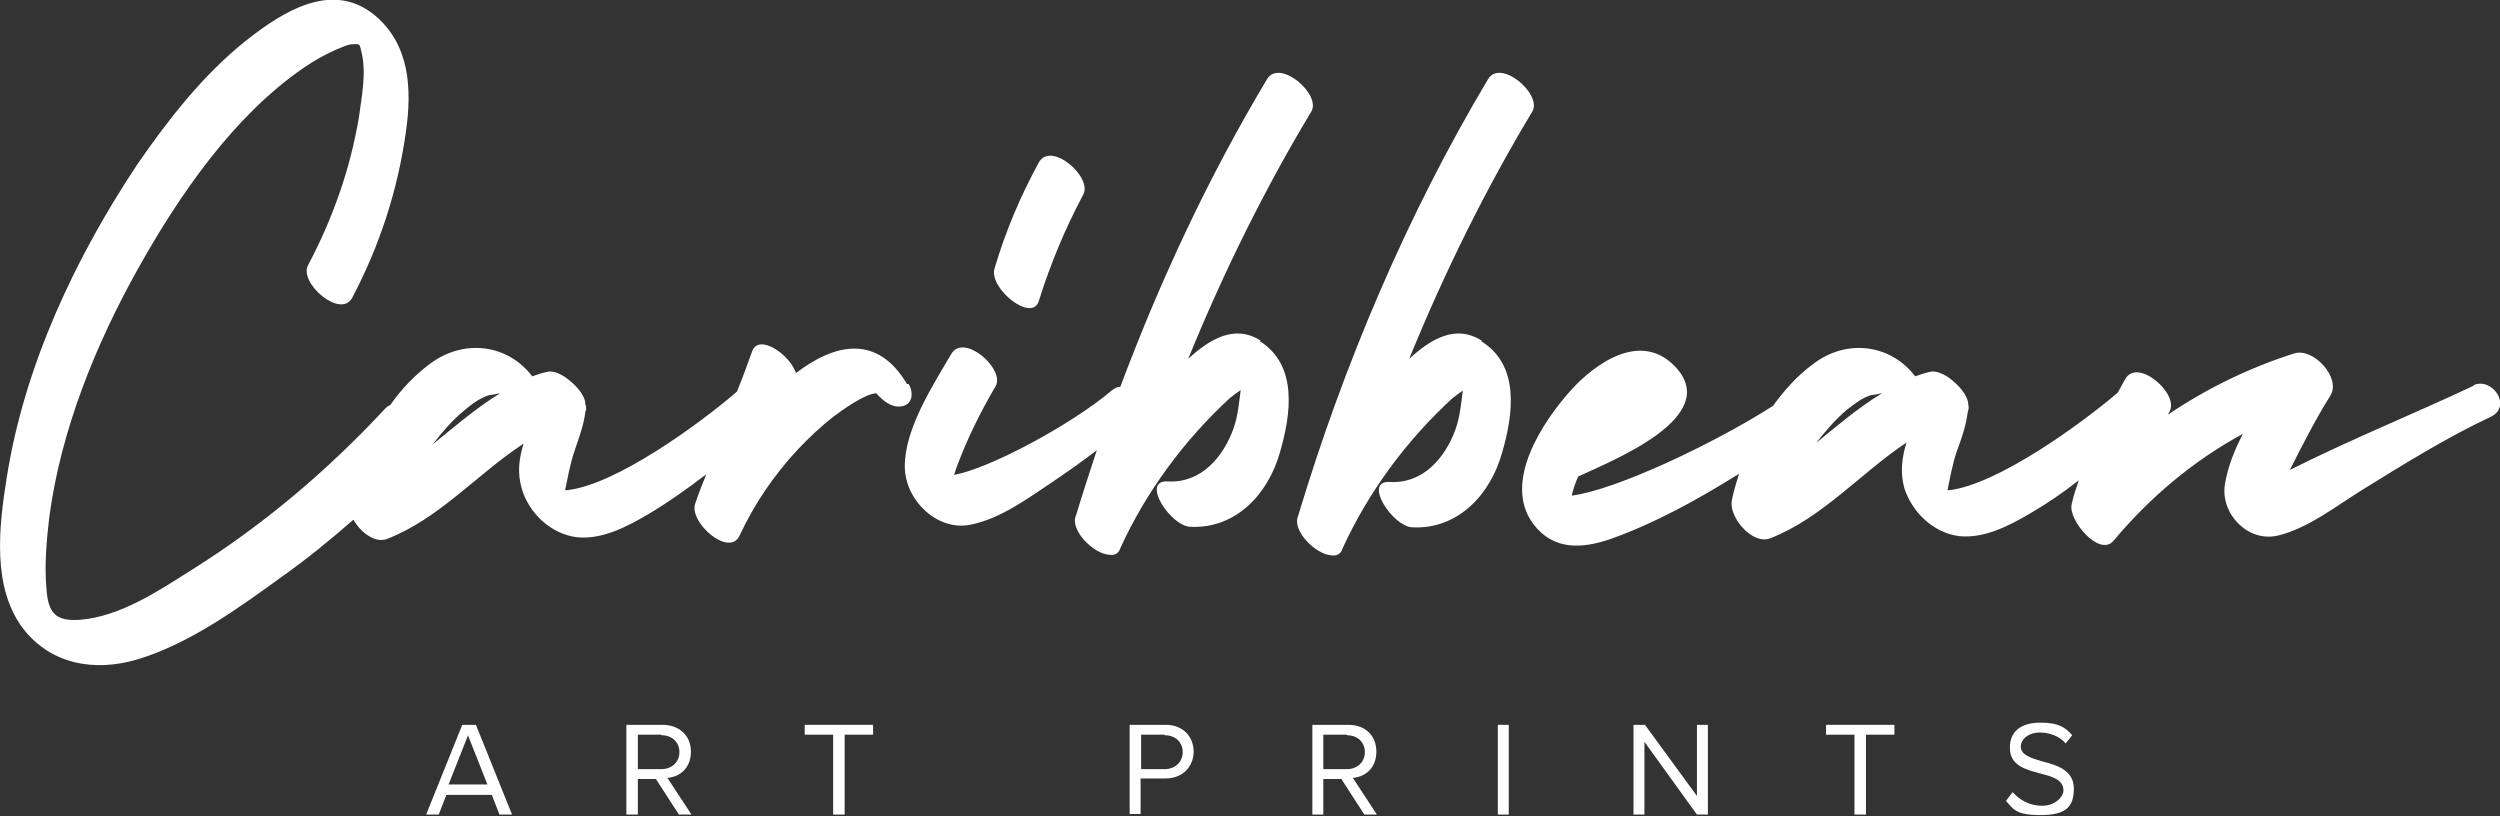 <svg viewBox="0 0 457 149.2" version="1.1" xmlns="http://www.w3.org/2000/svg" id="OBJECTS">
  
  <rect x="0" y="0" width="457" height="149.2" fill="#333333" stroke="none"/>
  
  <defs>
    <style>
      .st0 {
        fill: #fff;
      }
    </style>
  </defs>
  <g>
    <path d="M91.3,148.9l-1.4-3.6h-8.3l-1.4,3.6h-2.3l6.6-16.4h2.5l6.6,16.4h-2.3ZM85.6,134.3l-3.6,9.1h7.1l-3.6-9.1Z" class="st0"></path>
    <path d="M124.1,148.9l-4.2-6.5h-3.3v6.5h-2.1v-16.4h6.6c3,0,5.2,1.9,5.2,4.9s-2,4.6-4.3,4.8l4.4,6.7h-2.4ZM120.9,134.3h-4.3v6.3h4.3c1.9,0,3.3-1.3,3.3-3.1s-1.3-3.1-3.3-3.1h0Z" class="st0"></path>
    <path d="M152.3,148.9v-14.6h-5.2v-1.8h12.5v1.8h-5.2v14.6h-2.1Z" class="st0"></path>
    <path d="M206.5,148.9v-16.4h6.6c3.3,0,5.1,2.3,5.1,4.9s-1.9,4.9-5.1,4.9h-4.6v6.5h-2ZM212.9,134.3h-4.3v6.3h4.3c1.9,0,3.3-1.3,3.3-3.1s-1.3-3.1-3.3-3.1h0Z" class="st0"></path>
    <path d="M249.4,148.9l-4.2-6.5h-3.3v6.5h-2v-16.4h6.6c3,0,5.1,1.9,5.1,4.9s-2,4.6-4.3,4.8l4.4,6.7h-2.4ZM246.2,134.3h-4.3v6.3h4.3c1.9,0,3.3-1.3,3.3-3.1s-1.3-3.1-3.3-3.1h0Z" class="st0"></path>
    <path d="M273.8,148.9v-16.4h2v16.4h-2Z" class="st0"></path>
    <path d="M310.2,148.9l-9.6-13.3v13.3h-2v-16.4h2.1l9.5,13v-13h2v16.4h-2Z" class="st0"></path>
    <path d="M339,148.9v-14.6h-5.2v-1.8h12.5v1.8h-5.2v14.6h-2Z" class="st0"></path>
    <path d="M368.1,145c1.1,1.2,2.9,2.3,5.2,2.3s3.9-1.6,3.9-2.8c0-2-2-2.5-4.2-3.1-2.6-.7-5.6-1.4-5.6-4.7s2.4-4.6,5.6-4.6,4.5.8,5.8,2.3l-1.2,1.5c-1.2-1.4-3-2-4.8-2s-3.4,1.1-3.4,2.6,1.9,2.1,4,2.7c2.7.7,5.7,1.6,5.7,5s-1.6,4.8-6.1,4.8-5-1.1-6.3-2.6l1.2-1.6h0Z" class="st0"></path>
  </g>
  <g>
    <path d="M165.8,70.2c-5.4-9.1-13.1-7.5-20.3-2-1.1-3.4-6.8-7.3-8-4-.9,2.5-1.8,5-2.8,7.4-6.6,5.7-22,17-31,18-.1,0-.2,0-.4,0,.5-2.4.9-4.7,1.7-7.1.8-2.4,1.7-4.7,2-7.2.2-.4.2-.9,0-1.4,0-1.7-1.8-3.6-3.6-4.9-1.2-.8-2.4-1.3-3.5-1-.9.2-1.8.5-2.6.8-4.4-5.8-12.4-7-18.7-2.3-2.8,2.1-5.3,4.7-7.3,7.6-.3,0-.6.3-.9.6-10.5,11.3-22.3,21.3-35.4,29.5-6,3.8-13,8.5-20.4,9.1-4.4.3-5.8-1.2-6.1-5.6-.4-4.3,0-8.8.5-13.1,2.1-15.9,8.5-31.7,16.3-45.6,7.5-13.4,17.4-27.8,30.2-36.6,1.9-1.3,4-2.5,6.1-3.4.8-.3,2-.9,2.7-.9,1.6-.1,1.4-.1,1.8,1.5.9,3.8,0,8.1-.5,11.9-1.6,9.5-4.8,18.5-9.3,27-1.7,3.2,6,9.9,8.1,5.9,5-9.5,8.3-19.6,9.8-30.3,1.1-7.7.8-16-5.8-21.4-7.8-6.3-16.8-.5-23.4,4.7-7.8,6.2-14.2,14.4-19.8,22.5C13.8,47,4.4,66.9,1.2,87.5c-1.4,8.8-2.7,20,3.1,27.5,5.1,6.5,13,7.8,20.6,5.6,9.6-2.8,18.8-9.5,26.8-15.3,4.5-3.2,8.8-6.7,12.9-10.3,1.3,2.3,4,4.4,6.2,3.5,9.5-3.7,16.5-11.9,24.9-17.4-.8,2.7-1.2,5.3-.3,8.3,1.3,4.4,5.3,8.2,10,8.8,4.6.5,9.2-1.9,13.1-4.2,3.7-2.2,7.2-4.7,10.6-7.3-.7,1.8-1.4,3.5-2,5.3-1.3,3.4,6.2,10,8.1,5.9,2.7-5.8,6.3-11.1,10.7-15.8,2-2.1,4.1-4.1,6.4-5.9,1.2-.9,5.8-4.3,7.9-4.3,1.2,1.4,2.8,2.6,4.4,2.4,2.2-.2,2.5-2.4,1.5-4.1h0ZM79,81.3c0,0,.1-.2.2-.2,1.7-2.2,3.5-4.3,5.7-6.1,1.3-1.1,2.9-2.3,4.6-2.8.6,0,1.2-.2,1.8-.3,0,0,0,0,.1,0-4.4,2.7-8.3,6.1-12.4,9.4h0Z" class="st0"></path>
    <path d="M189.9,55c2.1-6.7,4.8-13.2,8.1-19.4,1.8-3.2-5.9-9.9-8.1-5.9-3.4,6.2-6.1,12.6-8.1,19.4-1.1,3.6,6.9,10,8.1,5.9Z" class="st0"></path>
    <path d="M230.5,62.3c-4.8-3.1-9.4-.3-13.3,3.3,6.4-15.7,13.9-30.9,22.5-45.2,1.9-3.1-5.8-9.8-8.1-5.9-10.6,17.7-19.5,36.7-26.8,56.2-.6,0-1.1.3-1.6.7-7.3,6.2-22.4,14.3-28.8,15.4.2-.7.5-1.4.7-2,1.9-5,4.2-9.6,6.9-14.2,1.8-3.1-5.8-9.8-8.1-5.9-3.4,5.8-8.6,13.8-8.5,20.7.1,6.1,6,11.8,12.1,10.5,5.4-1.1,10.4-4.8,14.9-7.8,2.8-1.9,5.5-3.8,8.1-5.8-1.3,4-2.6,7.9-3.8,11.9-1.2,2.6,3.1,7,6,7.2,1,.2,1.8-.2,2.1-1.2,4.7-10.3,11.7-19.8,20.1-27.5.5-.4,1.2-.9,1.9-1.4-.3,2.3-.5,4.7-1.3,7-1.9,5.3-6,10.1-12.1,9.7-4.9-.2.6,8.2,4.2,8.3,8.4.4,14.3-6.1,16.4-13.7,2-6.9,3.3-15.9-3.8-20.3h0Z" class="st0"></path>
    <path d="M270.9,62.3c-4.8-3.1-9.4-.3-13.3,3.3,6.4-15.7,13.9-30.9,22.5-45.2,1.9-3.1-5.8-9.8-8.1-5.9-14.8,24.8-26.4,52.2-34.7,79.8-1.2,2.6,3.1,7,6,7.2,1,.2,1.8-.2,2.1-1.2,4.7-10.3,11.7-19.8,20.1-27.5.5-.4,1.2-.9,1.9-1.4-.3,2.3-.5,4.7-1.3,7-1.9,5.3-6,10.1-12.1,9.7-4.9-.2.6,8.2,4.2,8.3,8.4.4,14.3-6.1,16.4-13.7,2-6.9,3.3-15.9-3.8-20.3h0Z" class="st0"></path>
    <path d="M452.2,70.5c-10.8,5.1-22.7,9.9-33.6,15.4,2.3-4.6,4.6-9.1,7.4-13.6,2-3.2-3.1-8.8-6.6-7.7-8.2,2.6-16,6.4-23.1,11.2.1-.2.2-.4.3-.6,1.8-3.2-5.9-9.9-8.1-5.9-.5.8-.9,1.7-1.4,2.5-6.8,5.8-21.9,16.7-30.7,17.8-.1,0-.2,0-.4,0,.5-2.4.9-4.7,1.7-7.1.9-2.4,1.7-4.7,2-7.2.2-.4.2-.9.1-1.4-.1-1.7-1.8-3.6-3.6-4.9-1.2-.8-2.5-1.3-3.5-1-.9.2-1.8.5-2.6.8-4.4-5.8-12.4-7-18.6-2.3-2.9,2.1-5.3,4.8-7.4,7.7-10.8,6.9-28.8,15.4-36.8,16.4.3-1.2.7-2.4,1.2-3.5,0,0,0,0,0,0,5.7-2.7,26.6-10.8,17.7-20.1-6.2-6.5-14.5-.7-19.1,4.4-5.1,5.7-12.5,16.8-6.8,24.4,3.7,4.9,9,4.5,14.2,2.7,8.1-2.9,15.9-7.2,23.4-11.9-.5,1.6-1,3.2-1.3,4.8-.7,3,3.7,8.3,7,7,9.5-3.7,16.5-11.9,24.9-17.5-.8,2.7-1.2,5.3-.4,8.3,1.4,4.4,5.3,8.2,10,8.8,4.6.5,9.2-1.9,13.1-4.2,3.1-1.8,6-3.8,8.8-6-.5,1.5-1,2.9-1.3,4.4-.7,2.8,5.1,9.8,7.7,6.6,6.7-8,14.6-14.6,23.6-19.5-1.6,3.1-2.8,6.2-3.3,9.3-.8,5.4,4.3,10.6,9.7,9.3,5.5-1.3,10.8-5.5,15.5-8.4,7.6-4.7,15.3-9.5,23.4-13.3,4-1.9.3-7.3-3.1-5.8h0ZM331.7,81.3c0,0,.1-.2.2-.2,1.7-2.2,3.5-4.3,5.6-6.1,1.4-1.1,2.9-2.3,4.6-2.8.6,0,1.2-.2,1.8-.3,0,0,0,0,.1,0-4.4,2.7-8.4,6.1-12.4,9.4h0Z" class="st0"></path>
  </g>
</svg>
